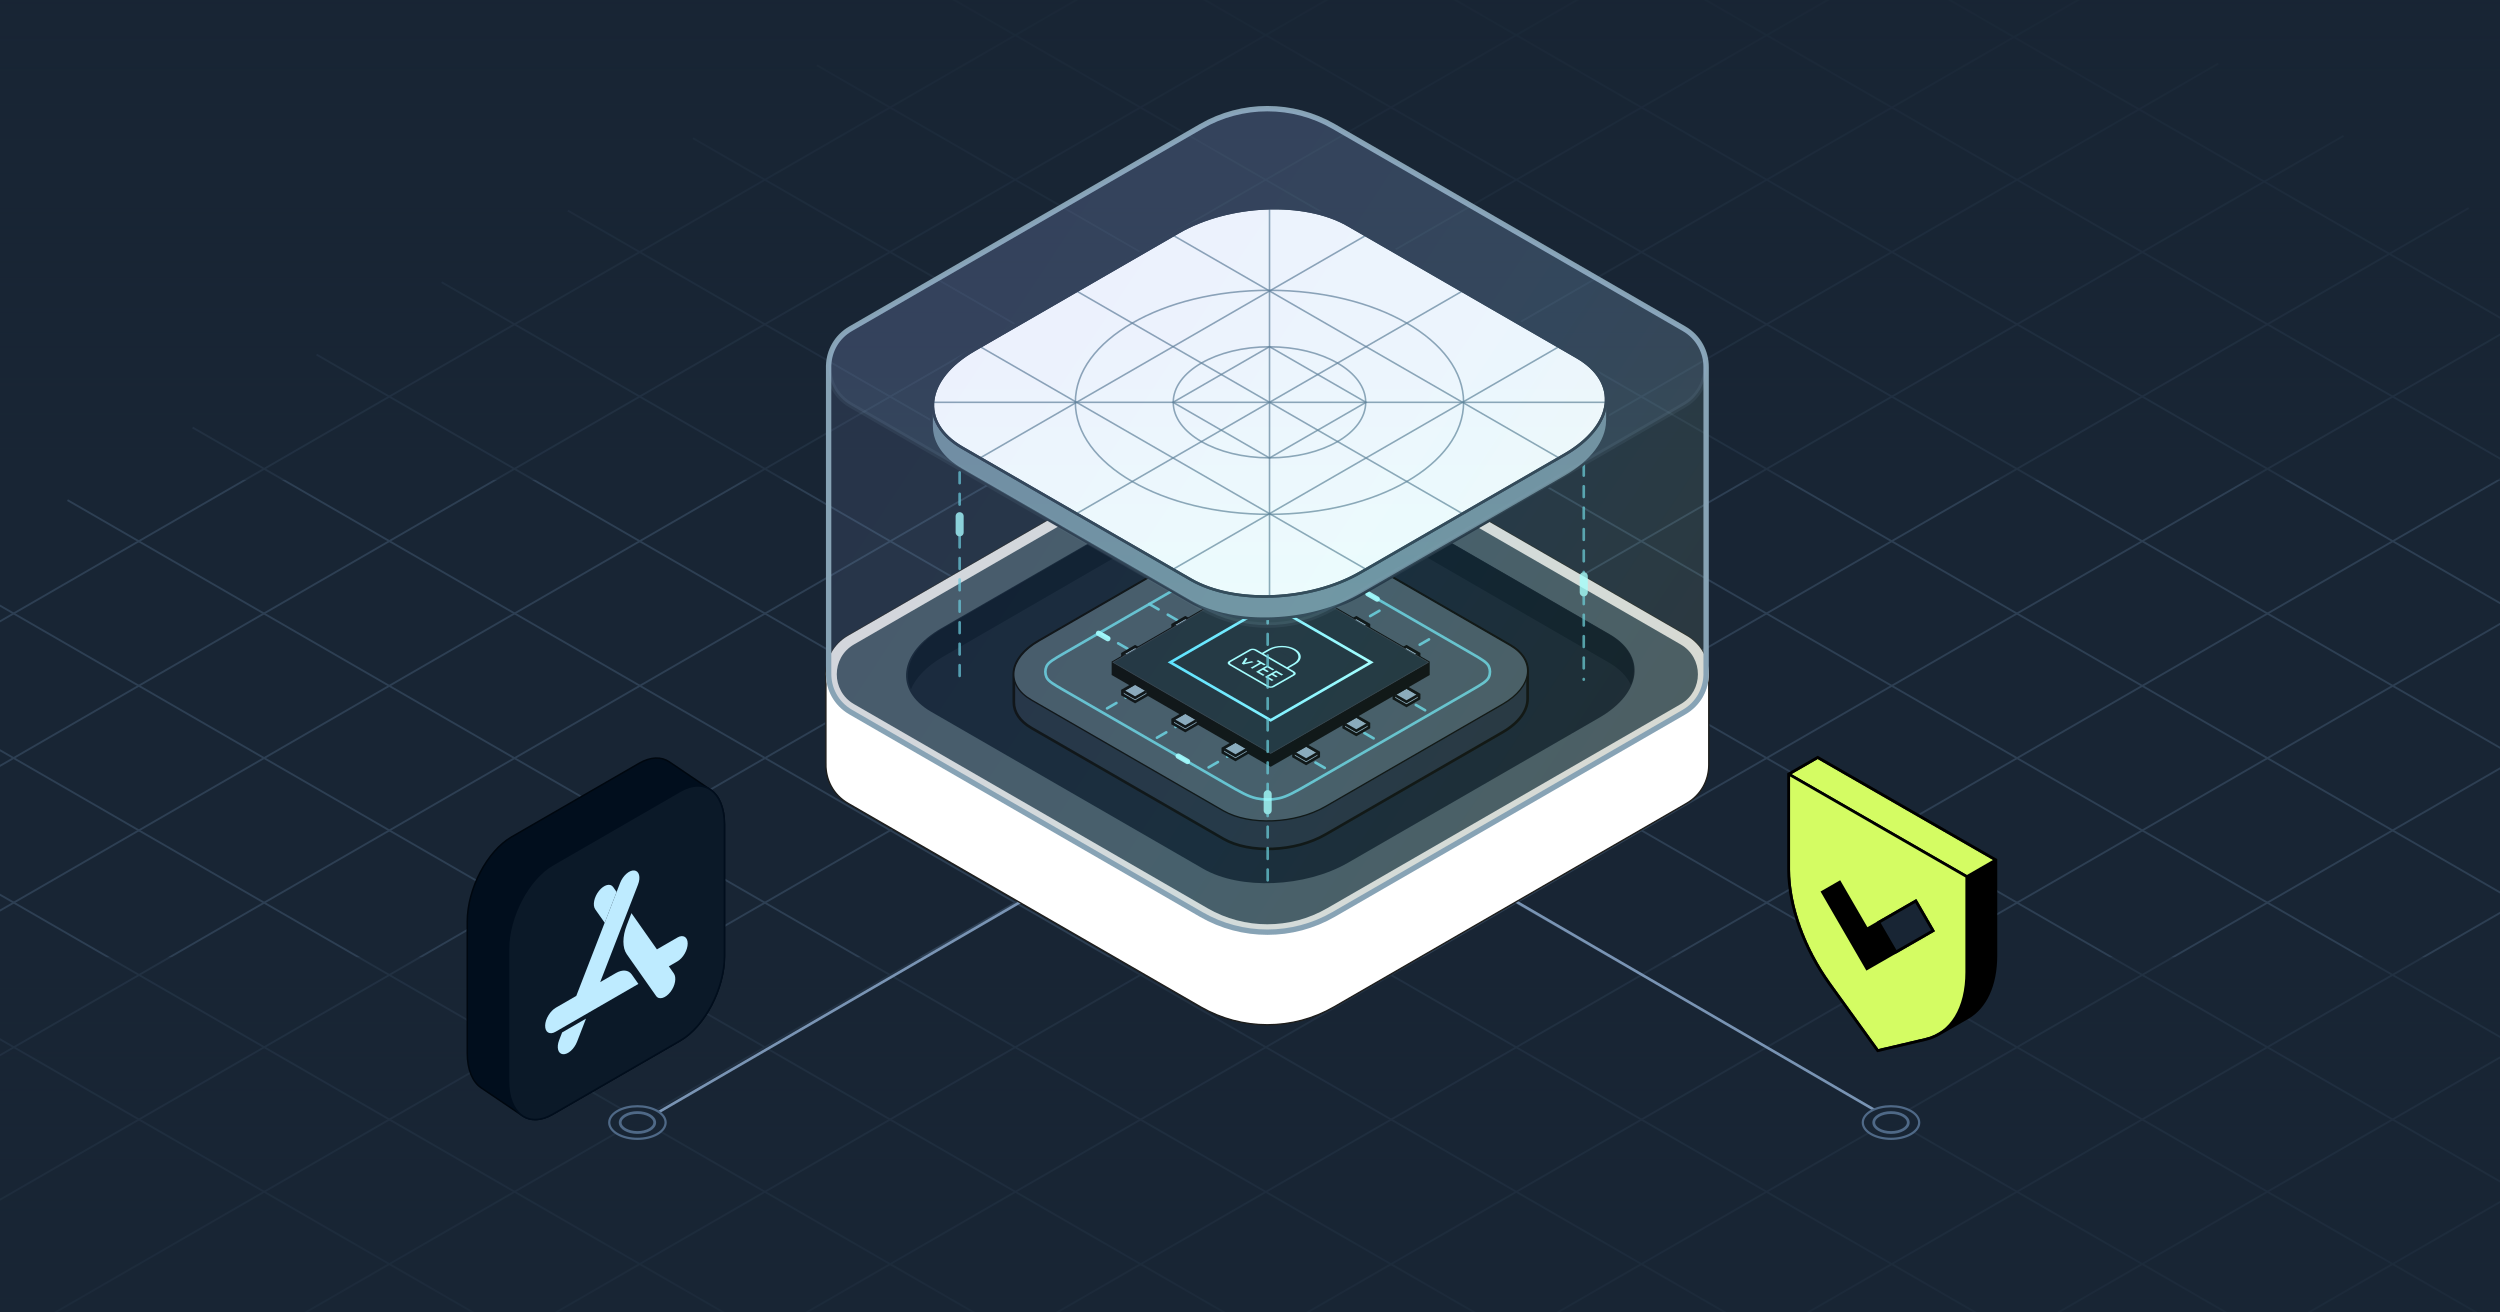 <svg width="1200" height="630" viewBox="0 0 1200 630" fill="none" xmlns="http://www.w3.org/2000/svg">
<rect x="0" y="0" width="1200" height="630" fill="#333333" stroke="none"/>
<g clip-path="url(#clip0_24072_153537)">
<rect width="1200" height="630" fill="#182534"/>
<path d="M764.285 -142.99L-691.062 697.198" stroke="#2D3F53" stroke-width="0.898" stroke-miterlimit="10"/>
<path d="M824.328 -108.311L-630.906 731.878" stroke="#2D3F53" stroke-width="0.898" stroke-miterlimit="10"/>
<path d="M884.487 -73.627L-570.859 766.673" stroke="#2D3F53" stroke-width="0.898" stroke-miterlimit="10"/>
<path d="M944.535 -38.833L-510.699 801.356" stroke="#2D3F53" stroke-width="0.898" stroke-miterlimit="10"/>
<path d="M1004.69 -4.158L-450.66 836.03" stroke="#2D3F53" stroke-width="0.898" stroke-miterlimit="10"/>
<path d="M1064.74 30.526L-390.496 870.714" stroke="#2D3F53" stroke-width="0.898" stroke-miterlimit="10"/>
<path d="M1124.89 65.21L-330.453 905.399" stroke="#2D3F53" stroke-width="0.898" stroke-miterlimit="10"/>
<path d="M1184.94 99.884L-270.293 940.073" stroke="#2D3F53" stroke-width="0.898" stroke-miterlimit="10"/>
<path d="M1245.1 134.568L-210.246 974.869" stroke="#2D3F53" stroke-width="0.898" stroke-miterlimit="10"/>
<path d="M1305.14 169.358L-150.094 1009.55" stroke="#2D3F53" stroke-width="0.898" stroke-miterlimit="10"/>
<path d="M1365.3 204.042L-90.047 1044.23" stroke="#2D3F53" stroke-width="0.898" stroke-miterlimit="10"/>
<path d="M1425.35 238.716L-30 1078.9" stroke="#2D3F53" stroke-width="0.898" stroke-miterlimit="10"/>
<path d="M1485.39 273.4L30.156 1113.59" stroke="#2D3F53" stroke-width="0.898" stroke-miterlimit="10"/>
<path d="M1545.54 308.084L90.199 1148.27" stroke="#2D3F53" stroke-width="0.898" stroke-miterlimit="10"/>
<path d="M1605.59 342.758L150.363 1183.06" stroke="#2D3F53" stroke-width="0.898" stroke-miterlimit="10"/>
<path d="M2026.37 697.196L632.863 -107.292" stroke="#2D3F53" stroke-width="0.898" stroke-miterlimit="10"/>
<path d="M2076.42 658.475L691.223 -141.218" stroke="#2D3F53" stroke-width="0.898" stroke-miterlimit="10"/>
<path d="M1966.21 731.876L572.816 -72.608" stroke="#2D3F53" stroke-width="0.898" stroke-miterlimit="10"/>
<path d="M1906.17 766.674L512.207 -38.18" stroke="#2D3F53" stroke-width="0.898" stroke-miterlimit="10"/>
<path d="M1846 801.351L452.391 -3.26" stroke="#2D3F53" stroke-width="0.898" stroke-miterlimit="10"/>
<path d="M1785.96 836.031L392.117 31.349" stroke="#2D3F53" stroke-width="0.898" stroke-miterlimit="10"/>
<path d="M1725.81 870.71L332.633 66.355" stroke="#2D3F53" stroke-width="0.898" stroke-miterlimit="10"/>
<path d="M1665.76 905.393L272.586 101.099" stroke="#2D3F53" stroke-width="0.898" stroke-miterlimit="10"/>
<path d="M1605.6 940.076L211.98 135.462" stroke="#2D3F53" stroke-width="0.898" stroke-miterlimit="10"/>
<path d="M1545.55 974.866L151.934 170.207" stroke="#2D3F53" stroke-width="0.898" stroke-miterlimit="10"/>
<path d="M1485.5 1009.55L92.449 205.212" stroke="#2D3F53" stroke-width="0.898" stroke-miterlimit="10"/>
<path d="M1425.34 1044.22L32.402 240.062" stroke="#2D3F53" stroke-width="0.898" stroke-miterlimit="10"/>
<path d="M1365.3 1078.91L-28.207 274.42" stroke="#2D3F53" stroke-width="0.898" stroke-miterlimit="10"/>
<path d="M1305.15 1113.59L-87.688 309.49" stroke="#2D3F53" stroke-width="0.898" stroke-miterlimit="10"/>
<path d="M1245.1 1148.27L-147.734 344.17" stroke="#2D3F53" stroke-width="0.898" stroke-miterlimit="10"/>
<path d="M1184.95 1183.06L-208.336 378.537" stroke="#2D3F53" stroke-width="0.898" stroke-miterlimit="10"/>
<path d="M1302.24 459.447H-522.676V746.727H1302.24V459.447Z" fill="url(#paint0_linear_24072_153537)"/>
<path d="M1302.24 230.379H-522.676V-56.901H1302.24V230.379Z" fill="url(#paint1_linear_24072_153537)"/>
<path d="M912.145 540L494.287 297" stroke="#7994B4" stroke-width="1.286" stroke-miterlimit="10" stroke-linecap="round"/>
<path d="M298.855 543.857L648.57 340.714" stroke="#7994B4" stroke-width="1.286" stroke-miterlimit="10" stroke-linecap="round"/>
<path d="M820.213 323.659C820.213 316.475 816.655 309.29 809.545 305.18L640.325 207.484C620.52 196.051 596.122 196.051 576.317 207.484L407.098 305.18C400.233 309.142 396.685 315.974 396.444 322.903H396.43V366.768H396.434C396.309 374.078 399.862 381.443 407.098 385.623L576.317 483.319C596.122 494.752 620.52 494.752 640.325 483.319L809.545 385.623C816.53 381.587 820.083 374.583 820.208 367.524H820.213V323.659Z" fill="white" stroke="#1D1D1B" stroke-width="0.67" stroke-miterlimit="10"/>
<path d="M576.33 439.83L407.111 342.134C392.885 333.919 392.885 313.39 407.111 305.181L576.33 207.484C596.135 196.051 620.533 196.051 640.338 207.484L809.557 305.181C823.783 313.395 823.783 333.924 809.557 342.134L640.338 439.83C620.533 451.264 596.135 451.264 576.33 439.83Z" fill="#D8D8D8"/>
<path d="M579.637 435.962L409.921 337.978C398.896 331.61 398.896 315.696 409.921 309.332L579.632 211.348C597.387 201.097 619.257 201.097 637.012 211.348L806.728 309.332C817.753 315.701 817.753 331.615 806.728 337.978L637.017 435.962C619.262 446.213 597.392 446.213 579.637 435.962Z" fill="#3D4F5B"/>
<path d="M577.502 417L446.941 341.639C429.123 331.353 431.353 313.379 451.93 301.504L572.503 231.911C593.08 220.035 624.205 218.746 642.033 229.032L772.594 304.393C790.412 314.679 788.182 332.652 767.605 344.527L647.032 414.121C626.455 425.996 595.329 427.286 577.502 417Z" fill="#0B1928"/>
<path d="M572.894 232.065C593.4 220.209 624.419 218.922 642.186 229.191L772.301 304.425C783.177 310.715 786.555 319.883 782.829 328.769C781.021 324.767 777.528 321.079 772.301 318.056L642.186 242.822C624.419 232.553 593.4 233.84 572.894 245.696L452.733 315.171C444.788 319.765 439.588 325.273 437.231 330.894C432.899 321.302 438.264 309.906 452.733 301.541L572.894 232.065Z" fill="#010E1D"/>
<path d="M733.252 322.011C733.252 317.408 730.465 312.999 724.781 309.713L632.705 256.556C620.13 249.305 598.182 250.206 583.666 258.594L498.634 307.689C490.689 312.278 486.641 318.143 486.641 323.703V337.147C486.641 341.75 489.427 346.159 495.112 349.445L587.187 402.602C599.763 409.853 621.711 408.952 636.227 400.564L721.259 351.469C729.204 346.88 733.252 341.015 733.252 335.455V322.011Z" fill="#182534" stroke="black" stroke-width="1.286" stroke-miterlimit="10"/>
<path d="M587.177 389.158L495.102 336.001C482.526 328.749 484.107 316.063 498.623 307.689L583.656 258.594C598.172 250.22 620.12 249.305 632.695 256.556L724.771 309.713C737.346 316.964 735.765 329.651 721.249 338.025L636.217 387.12C621.7 395.494 599.753 396.409 587.177 389.158Z" fill="#3D4F5B" stroke="black" stroke-width="0.643" stroke-miterlimit="10"/>
<path d="M602.395 355.501L577.516 369.863M577.597 341.25L552.911 355.501M553.666 327.171L529.279 341.25M613.624 355.748L638.503 370.111M637.075 341.565L662.483 356.233M661.787 328.075L686.646 342.426M527.823 303.649L546.803 314.606M576.369 276.296L595.349 287.253M551.636 289.916L570.616 300.873M624.336 286.932L642.111 276.671M648.762 300.866L666.422 290.67M672.562 314.606L690.114 304.473" stroke="#64CAD8" stroke-opacity="0.9" stroke-width="1.286" stroke-miterlimit="10" stroke-linecap="round" stroke-dasharray="5.14 5.14"/>
<path d="M629.039 375.88C621.547 380.202 617.802 382.364 613.82 383.21C610.297 383.958 606.656 383.958 603.132 383.21C599.151 382.364 595.405 380.202 587.914 375.88L510.774 331.369C505.709 328.447 503.177 326.986 502.327 325.077C501.586 323.413 501.585 321.512 502.326 319.847C503.176 317.939 505.708 316.477 510.772 313.553L587.903 269.016C595.398 264.689 599.145 262.525 603.129 261.678C606.655 260.929 610.298 260.929 613.823 261.678C617.807 262.525 621.554 264.689 629.049 269.016L706.181 313.553C711.245 316.477 713.777 317.939 714.626 319.847C715.367 321.512 715.367 323.413 714.625 325.077C713.775 326.986 711.243 328.447 706.178 331.369L629.039 375.88Z" stroke="#64CAD8" stroke-opacity="0.9" stroke-width="1.286" stroke-miterlimit="10" stroke-linecap="round"/>
<path opacity="0.9" d="M661.047 287.548L656.593 284.977" stroke="#A4FFFF" stroke-width="2.571" stroke-miterlimit="10" stroke-linecap="round" stroke-linejoin="round"/>
<path opacity="0.9" d="M531.762 306.552L527.308 303.981" stroke="#A4FFFF" stroke-width="2.571" stroke-miterlimit="10" stroke-linecap="round" stroke-linejoin="round"/>
<path opacity="0.9" d="M565.543 362.928L569.997 365.499" stroke="#A4FFFF" stroke-width="2.571" stroke-miterlimit="10" stroke-linecap="round" stroke-linejoin="round"/>
<path d="M685.62 317.924L609.918 274.203L534.234 317.924V323.632L609.918 367.333L685.62 323.632V317.924Z" fill="black" stroke="black" stroke-width="1.286" stroke-miterlimit="10"/>
<path d="M538.793 315.702L544.843 319.184L550.893 315.702V313.8L544.843 310.299L538.793 313.8V315.702Z" fill="#87A3B5"/>
<mask id="mask0_24072_153537" style="mask-type:luminance" maskUnits="userSpaceOnUse" x="538" y="310" width="13" height="10">
<path d="M538.785 315.702L544.835 319.184L550.885 315.702V313.8L544.835 310.299L538.785 313.8V315.702Z" fill="white"/>
</mask>
<g mask="url(#mask0_24072_153537)">
<path d="M544.835 310.299L550.885 313.8L544.835 317.281L538.785 313.8L544.835 310.299Z" fill="#87A3B5" stroke="black" stroke-width="1.286" stroke-miterlimit="10"/>
</g>
<path d="M538.793 315.702L544.843 319.184L550.893 315.702V313.8L544.843 310.299L538.793 313.8V315.702Z" stroke="black" stroke-width="1.286" stroke-miterlimit="10"/>
<path d="M620.887 287.883L626.937 291.384L632.987 287.883V285.981L626.937 282.48L620.887 285.981V287.883Z" fill="#87A3B5"/>
<mask id="mask1_24072_153537" style="mask-type:luminance" maskUnits="userSpaceOnUse" x="620" y="282" width="13" height="10">
<path d="M620.898 287.888L626.949 291.389L632.999 287.888V285.986L626.949 282.485L620.898 285.986V287.888Z" fill="white"/>
</mask>
<g mask="url(#mask1_24072_153537)">
<path d="M626.949 282.485L632.999 285.986L626.949 289.486L620.898 285.986L626.949 282.485Z" fill="#87A3B5" stroke="black" stroke-width="1.286" stroke-miterlimit="10"/>
</g>
<path d="M620.887 287.883L626.937 291.384L632.987 287.883V285.981L626.937 282.48L620.887 285.981V287.883Z" stroke="black" stroke-width="1.286" stroke-miterlimit="10"/>
<path d="M586.969 287.883L593.019 291.384L599.069 287.883V285.981L593.019 282.48L586.969 285.981V287.883Z" fill="#87A3B5"/>
<mask id="mask2_24072_153537" style="mask-type:luminance" maskUnits="userSpaceOnUse" x="586" y="282" width="14" height="10">
<path d="M586.977 287.888L593.027 291.389L599.077 287.888V285.986L593.027 282.485L586.977 285.986V287.888Z" fill="white"/>
</mask>
<g mask="url(#mask2_24072_153537)">
<path d="M593.027 282.485L599.077 285.986L593.027 289.486L586.977 285.986L593.027 282.485Z" fill="#87A3B5" stroke="black" stroke-width="1.286" stroke-miterlimit="10"/>
</g>
<path d="M586.969 287.883L593.019 291.384L599.069 287.883V285.981L593.019 282.48L586.969 285.981V287.883Z" stroke="black" stroke-width="1.286" stroke-miterlimit="10"/>
<path d="M562.879 301.79L568.929 305.272L574.979 301.79V299.888L568.929 296.387L562.879 299.888V301.79Z" fill="#87A3B5"/>
<mask id="mask3_24072_153537" style="mask-type:luminance" maskUnits="userSpaceOnUse" x="562" y="296" width="13" height="10">
<path d="M562.871 301.79L568.921 305.272L574.971 301.79V299.888L568.921 296.387L562.871 299.888V301.79Z" fill="white"/>
</mask>
<g mask="url(#mask3_24072_153537)">
<path d="M568.921 296.387L574.971 299.888L568.921 303.369L562.871 299.888L568.921 296.387Z" fill="#87A3B5" stroke="black" stroke-width="1.286" stroke-miterlimit="10"/>
</g>
<path d="M562.879 301.79L568.929 305.272L574.979 301.79V299.888L568.929 296.387L562.879 299.888V301.79Z" stroke="black" stroke-width="1.286" stroke-miterlimit="10"/>
<path d="M669.062 335.289L675.113 338.771L681.163 335.289V333.386L675.113 329.886L669.062 333.386V335.289Z" fill="#87A3B5"/>
<mask id="mask4_24072_153537" style="mask-type:luminance" maskUnits="userSpaceOnUse" x="669" y="329" width="13" height="10">
<path d="M669.051 335.289L675.101 338.771L681.151 335.289V333.386L675.101 329.886L669.051 333.386V335.289Z" fill="white"/>
</mask>
<g mask="url(#mask4_24072_153537)">
<path d="M675.101 329.886L681.151 333.386L675.101 336.868L669.051 333.386L675.101 329.886Z" fill="#87A3B5" stroke="black" stroke-width="1.286" stroke-miterlimit="10"/>
</g>
<path d="M669.062 335.289L675.113 338.771L681.163 335.289V333.386L675.113 329.886L669.062 333.386V335.289Z" stroke="black" stroke-width="1.286" stroke-miterlimit="10"/>
<path d="M669.062 315.702L675.113 319.184L681.163 315.702V313.8L675.113 310.299L669.062 313.8V315.702Z" fill="#87A3B5"/>
<mask id="mask5_24072_153537" style="mask-type:luminance" maskUnits="userSpaceOnUse" x="669" y="310" width="13" height="10">
<path d="M669.051 315.702L675.101 319.184L681.151 315.702V313.8L675.101 310.299L669.051 313.8V315.702Z" fill="white"/>
</mask>
<g mask="url(#mask5_24072_153537)">
<path d="M675.101 310.299L681.151 313.8L675.101 317.281L669.051 313.8L675.101 310.299Z" fill="#87A3B5" stroke="black" stroke-width="1.286" stroke-miterlimit="10"/>
</g>
<path d="M669.062 315.702L675.113 319.184L681.163 315.702V313.8L675.113 310.299L669.062 313.8V315.702Z" stroke="black" stroke-width="1.286" stroke-miterlimit="10"/>
<path d="M644.977 301.79L651.027 305.272L657.077 301.79V299.888L651.027 296.387L644.977 299.888V301.79Z" fill="#87A3B5"/>
<mask id="mask6_24072_153537" style="mask-type:luminance" maskUnits="userSpaceOnUse" x="644" y="296" width="14" height="10">
<path d="M644.965 301.79L651.015 305.272L657.065 301.79V299.888L651.015 296.387L644.965 299.888V301.79Z" fill="white"/>
</mask>
<g mask="url(#mask6_24072_153537)">
<path d="M651.015 296.387L657.065 299.888L651.015 303.369L644.965 299.888L651.015 296.387Z" fill="#87A3B5" stroke="black" stroke-width="1.286" stroke-miterlimit="10"/>
</g>
<path d="M644.977 301.79L651.027 305.272L657.077 301.79V299.888L651.027 296.387L644.977 299.888V301.79Z" stroke="black" stroke-width="1.286" stroke-miterlimit="10"/>
<path d="M538.793 333.391L544.843 336.872L550.893 333.391V331.488L544.843 327.987L538.793 331.488V333.391Z" fill="#87A3B5"/>
<mask id="mask7_24072_153537" style="mask-type:luminance" maskUnits="userSpaceOnUse" x="538" y="327" width="13" height="10">
<path d="M538.785 333.386L544.835 336.867L550.885 333.386V331.483L544.835 327.982L538.785 331.483V333.386Z" fill="white"/>
</mask>
<g mask="url(#mask7_24072_153537)">
<path d="M544.835 327.982L550.885 331.483L544.835 334.965L538.785 331.483L544.835 327.982Z" fill="#87A3B5" stroke="black" stroke-width="1.286" stroke-miterlimit="10"/>
</g>
<path d="M538.793 333.391L544.843 336.872L550.893 333.391V331.488L544.843 327.987L538.793 331.488V333.391Z" stroke="black" stroke-width="1.286" stroke-miterlimit="10"/>
<path d="M562.879 347.302L568.929 350.784L574.979 347.302V345.4L568.929 341.899L562.879 345.4V347.302Z" fill="#87A3B5"/>
<mask id="mask8_24072_153537" style="mask-type:luminance" maskUnits="userSpaceOnUse" x="562" y="341" width="13" height="10">
<path d="M562.871 347.302L568.921 350.784L574.971 347.302V345.4L568.921 341.899L562.871 345.4V347.302Z" fill="white"/>
</mask>
<g mask="url(#mask8_24072_153537)">
<path d="M568.921 341.899L574.971 345.4L568.921 348.882L562.871 345.4L568.921 341.899Z" fill="#87A3B5" stroke="black" stroke-width="1.286" stroke-miterlimit="10"/>
</g>
<path d="M562.879 347.302L568.929 350.784L574.979 347.302V345.4L568.929 341.899L562.879 345.4V347.302Z" stroke="black" stroke-width="1.286" stroke-miterlimit="10"/>
<path d="M586.969 361.185L593.019 364.686L599.069 361.185V359.283L593.019 355.801L586.969 359.283V361.185Z" fill="#87A3B5"/>
<mask id="mask9_24072_153537" style="mask-type:luminance" maskUnits="userSpaceOnUse" x="586" y="355" width="14" height="10">
<path d="M586.977 361.185L593.027 364.686L599.077 361.185V359.283L593.027 355.801L586.977 359.283V361.185Z" fill="white"/>
</mask>
<g mask="url(#mask9_24072_153537)">
<path d="M593.027 355.801L599.077 359.283L593.027 362.783L586.977 359.283L593.027 355.801Z" fill="#87A3B5" stroke="black" stroke-width="1.286" stroke-miterlimit="10"/>
</g>
<path d="M586.969 361.185L593.019 364.686L599.069 361.185V359.283L593.019 355.801L586.969 359.283V361.185Z" stroke="black" stroke-width="1.286" stroke-miterlimit="10"/>
<path d="M620.887 363.094L626.937 366.594L632.987 363.094V361.191L626.937 357.709L620.887 361.191V363.094Z" fill="#87A3B5"/>
<mask id="mask10_24072_153537" style="mask-type:luminance" maskUnits="userSpaceOnUse" x="620" y="357" width="13" height="10">
<path d="M620.898 363.094L626.949 366.594L632.999 363.094V361.191L626.949 357.709L620.898 361.191V363.094Z" fill="white"/>
</mask>
<g mask="url(#mask10_24072_153537)">
<path d="M626.949 357.709L632.999 361.191L626.949 364.692L620.898 361.191L626.949 357.709Z" fill="#87A3B5" stroke="black" stroke-width="1.286" stroke-miterlimit="10"/>
</g>
<path d="M620.887 363.094L626.937 366.594L632.987 363.094V361.191L626.937 357.709L620.887 361.191V363.094Z" stroke="black" stroke-width="1.286" stroke-miterlimit="10"/>
<path d="M644.977 349.201L651.027 352.683L657.077 349.201V347.298L651.027 343.798L644.977 347.298V349.201Z" fill="#87A3B5"/>
<mask id="mask11_24072_153537" style="mask-type:luminance" maskUnits="userSpaceOnUse" x="644" y="343" width="14" height="10">
<path d="M644.965 349.201L651.015 352.683L657.065 349.201V347.298L651.015 343.798L644.965 347.298V349.201Z" fill="white"/>
</mask>
<g mask="url(#mask11_24072_153537)">
<path d="M651.015 343.798L657.065 347.298L651.015 350.78L644.965 347.298L651.015 343.798Z" fill="#87A3B5" stroke="black" stroke-width="1.286" stroke-miterlimit="10"/>
</g>
<path d="M644.977 349.201L651.027 352.683L657.077 349.201V347.298L651.027 343.798L644.977 347.298V349.201Z" stroke="black" stroke-width="1.286" stroke-miterlimit="10"/>
<path d="M609.918 361.625L534.234 317.924L609.918 274.203L685.62 317.924L609.918 361.625Z" fill="#162630" stroke="#313A45" stroke-width="0.321" stroke-miterlimit="10"/>
<path d="M609.919 345.721L561.746 317.924L609.919 290.109L658.091 317.924L609.919 345.721Z" stroke="url(#paint2_linear_24072_153537)" stroke-width="1.286" stroke-miterlimit="10"/>
<path d="M609.69 325.308L623.008 317.701L609.69 310.088L596.372 317.701L609.69 325.308Z" fill="#161F30"/>
<path d="M609.69 325.308L623.008 317.701L609.69 310.088L596.372 317.701L609.69 325.308Z" fill="#162630"/>
<path fill-rule="evenodd" clip-rule="evenodd" d="M608.948 311.533C612.481 309.519 618.199 309.536 621.719 311.57C625.24 313.605 625.23 316.888 621.698 318.902L618.515 320.717L621.203 322.271C622.118 322.8 622.241 323.657 621.319 324.183L611.497 329.783C610.575 330.309 609.083 330.233 608.168 329.704L590.041 319.228C589.126 318.699 589.004 317.842 589.926 317.316L599.748 311.715C600.669 311.19 602.162 311.266 603.077 311.794L605.765 313.348L608.948 311.533ZM602.288 312.244C601.735 311.924 600.951 311.932 600.533 312.17L590.712 317.77C590.294 318.008 590.277 318.458 590.83 318.778L608.957 329.255C609.51 329.574 610.294 329.567 610.711 329.329L620.533 323.729C620.95 323.491 620.968 323.04 620.415 322.721L602.288 312.244ZM606.551 313.803L609.734 311.988C612.831 310.222 617.844 310.236 620.931 312.02C624.017 313.804 624.009 316.682 620.912 318.448L617.729 320.263L606.551 313.803Z" fill="#A4FFFF"/>
<path fill-rule="evenodd" clip-rule="evenodd" d="M612.539 321.846L615.903 323.791L615.115 324.241L612.536 322.75L611.244 323.487L613.298 324.674L612.51 325.123L610.456 323.936L608.717 324.928L611.296 326.418L610.507 326.868L607.142 324.923L612.539 321.846ZM604.527 318.121L603.096 317.294L603.885 316.844L607.532 318.953L606.744 319.402L605.313 318.575L601.099 320.978L600.313 320.524L604.527 318.121ZM608.287 319.389L611.652 321.334L610.864 321.784L608.285 320.293L606.993 321.029L609.047 322.217L608.259 322.666L606.205 321.479L604.465 322.471L607.044 323.961L606.256 324.411L602.891 322.466L608.287 319.389ZM597.937 315.663L598.799 316.162L597.504 318.114L600.871 317.359L601.728 317.854L599.078 318.448L596.815 318.955L596.047 318.511L597.937 315.663Z" fill="#A4FFFF"/>
<g opacity="0.8">
<path d="M760.199 202.58L760.199 326.227" stroke="#64CAD8" stroke-opacity="0.9" stroke-width="1.286" stroke-miterlimit="10" stroke-linecap="round" stroke-dasharray="5.14 5.14"/>
<path d="M760.199 276.569L760.199 284.351" stroke="#A4FFFF" stroke-width="3.857" stroke-miterlimit="10" stroke-linecap="round" stroke-linejoin="round"/>
<path d="M460.625 206.211L460.625 326.23" stroke="#64CAD8" stroke-opacity="0.9" stroke-width="1.286" stroke-miterlimit="10" stroke-linecap="round" stroke-dasharray="5.14 5.14"/>
<path d="M460.625 247.771L460.625 255.553" stroke="#A4FFFF" stroke-width="3.857" stroke-miterlimit="10" stroke-linecap="round" stroke-linejoin="round"/>
<path d="M608.484 191.23L608.484 423.944" stroke="#64CAD8" stroke-opacity="0.9" stroke-width="1.286" stroke-miterlimit="10" stroke-linecap="round" stroke-dasharray="5.14 5.14"/>
<path d="M608.484 381.194L608.484 388.976" stroke="#A4FFFF" stroke-width="3.857" stroke-miterlimit="10" stroke-linecap="round" stroke-linejoin="round"/>
</g>
<path d="M607.615 99.332C622.402 98.72 636.841 101.359 647.396 107.449L757.193 170.798C766.508 176.175 771.3 183.397 771.553 191.081H771.585V202.403H771.553C771.248 211.747 764.319 221.367 751.361 228.84L653.236 285.451C641.105 292.455 625.889 296.324 611.097 296.937C596.31 297.549 581.871 294.911 571.316 288.821L461.519 225.471C452.204 220.094 447.412 212.873 447.159 205.189H447.127V193.866H447.159C447.464 184.522 454.392 174.901 467.35 167.429L565.475 110.819L566.621 110.171C578.557 103.576 593.284 99.926 607.615 99.332Z" fill="#647F8F" stroke="#182534" stroke-width="1.286" stroke-miterlimit="10"/>
<path d="M582.703 231.173L516.746 193.118L532.272 184.157C549.273 174.347 574.996 173.282 589.723 181.782L655.679 219.836L640.153 228.797C623.152 238.607 597.429 239.672 582.703 231.173Z" fill="#424242"/>
<path d="M679.908 206.441C692.422 206.441 702.567 200.586 702.567 193.364C702.567 186.141 692.422 180.286 679.908 180.286C667.395 180.286 657.25 186.141 657.25 193.364C657.25 200.586 667.395 206.441 679.908 206.441Z" fill="#424242"/>
<path d="M609.356 193.117C583.777 178.36 583.777 154.438 609.356 139.681C634.935 154.438 634.935 178.36 609.356 193.117Z" fill="#424242"/>
<path d="M571.633 278.224L461.835 214.875C441.001 202.852 443.614 181.859 467.666 167.983L565.792 111.372C589.844 97.496 626.235 95.98 647.069 108.003L756.867 171.352C777.701 183.374 775.088 204.368 751.036 218.244L652.91 274.855C628.858 288.731 592.467 290.247 571.633 278.224Z" fill="#FDFDFD" stroke="#182534" stroke-width="1.217" stroke-miterlimit="10"/>
<path d="M516.734 246.548L701.978 139.676" stroke="#517083" stroke-opacity="0.7" stroke-width="0.771" stroke-miterlimit="10"/>
<path d="M563.062 273.262L748.307 166.389" stroke="#517083" stroke-opacity="0.7" stroke-width="0.771" stroke-miterlimit="10"/>
<path d="M655.674 112.957L470.43 219.829" stroke="#517083" stroke-opacity="0.7" stroke-width="0.771" stroke-miterlimit="10"/>
<path d="M516.734 139.676L701.978 246.548" stroke="#517083" stroke-opacity="0.7" stroke-width="0.771" stroke-miterlimit="10"/>
<path d="M470.43 166.389L655.674 273.262" stroke="#517083" stroke-opacity="0.7" stroke-width="0.771" stroke-miterlimit="10"/>
<path d="M748.317 219.829L563.062 112.957" stroke="#517083" stroke-opacity="0.7" stroke-width="0.771" stroke-miterlimit="10"/>
<path d="M447.859 193.113H770.858" stroke="#517083" stroke-opacity="0.7" stroke-width="0.771" stroke-miterlimit="10"/>
<path d="M609.367 99.412V286.817" stroke="#517083" stroke-opacity="0.7" stroke-width="0.771" stroke-miterlimit="10"/>
<path d="M609.348 219.763C634.857 219.763 655.536 207.833 655.536 193.116C655.536 178.4 634.857 166.47 609.348 166.47C583.839 166.47 563.16 178.4 563.16 193.116C563.16 207.833 583.839 219.763 609.348 219.763Z" stroke="#517083" stroke-opacity="0.7" stroke-width="0.771" stroke-miterlimit="10"/>
<path d="M609.347 246.877C660.807 246.877 702.523 222.806 702.523 193.113C702.523 163.42 660.807 139.349 609.347 139.349C557.888 139.349 516.172 163.42 516.172 193.113C516.172 222.806 557.888 246.877 609.347 246.877Z" stroke="#517083" stroke-opacity="0.7" stroke-width="0.771" stroke-miterlimit="10"/>
<path d="M609.354 219.836L563.043 193.118L609.354 166.4L655.665 193.118L609.354 219.836Z" stroke="#517083" stroke-opacity="0.7" stroke-width="0.771" stroke-miterlimit="10"/>
<path d="M571.633 278.224L461.835 214.875C441.001 202.852 443.614 181.859 467.666 167.983L565.792 111.372C589.844 97.496 626.235 95.98 647.069 108.003L756.867 171.352C777.701 183.374 775.088 204.368 751.036 218.244L652.91 274.855C628.858 288.731 592.467 290.247 571.633 278.224Z" stroke="#182534" stroke-width="1.286" stroke-miterlimit="10"/>
<path d="M818.937 176.146C818.937 169.006 815.401 161.865 808.333 157.78L640.146 60.679C620.462 49.316 596.213 49.316 576.528 60.679L408.341 157.78C401.518 161.717 397.992 168.508 397.752 175.395H397.738L397.744 323.077H397.748C397.624 330.342 401.155 337.663 408.347 341.817L576.534 438.918C596.219 450.281 620.467 450.281 640.152 438.918L808.338 341.817C815.281 337.806 818.812 330.845 818.937 323.829H818.941L818.937 176.146Z" fill="url(#paint3_linear_24072_153537)" fill-opacity="0.1" stroke="#87A3B5" stroke-width="2.571" stroke-linecap="round" stroke-linejoin="round"/>
<path d="M576.537 291.548L408.35 194.448C394.211 186.283 394.211 165.879 408.35 157.72L576.533 60.614C596.217 49.251 620.466 49.251 640.151 60.614L808.338 157.715C822.477 165.879 822.477 186.283 808.338 194.443L640.151 291.544C620.466 302.907 596.217 302.907 576.533 291.544L576.537 291.548Z" fill="url(#paint4_linear_24072_153537)" fill-opacity="0.1" stroke="#87A3B5" stroke-opacity="0.1" stroke-width="2.571" stroke-linecap="round" stroke-linejoin="round"/>
<path d="M245.535 401.731L306.726 366.404C312.361 363.149 317.48 363.126 321.286 365.697L341.054 379.078C345.174 381.873 347.745 387.722 347.745 395.849V458.915C347.745 474.563 338.236 492.737 326.494 499.518L265.304 534.845C259.668 538.1 254.549 538.123 250.744 535.552L230.976 522.171C226.856 519.376 224.285 513.527 224.285 505.4V442.334C224.285 426.686 233.793 408.511 245.535 401.731Z" fill="#010E1D" stroke="#00070F" stroke-width="0.735" stroke-miterlimit="10"/>
<path d="M326.496 499.516L265.305 534.843C253.574 541.624 244.055 534.428 244.055 518.78V455.714C244.055 440.065 253.563 421.891 265.305 415.111L326.496 379.784C338.226 373.004 347.746 380.199 347.746 395.848V458.913C347.746 474.562 338.238 492.736 326.496 499.516Z" fill="#0B1928" stroke="#010E1D" stroke-width="0.794" stroke-miterlimit="10"/>
<path d="M290.257 442.933L295.982 428.16L294.309 425.769C292.94 423.816 289.909 424.636 287.529 427.588C285.161 430.54 284.341 434.514 285.711 436.467L290.257 442.933Z" fill="#BEEBFF"/>
<path d="M268.397 499.242C267.027 502.778 267.835 505.809 270.215 506.022C272.595 506.235 275.626 503.541 276.995 500.016L281.284 488.948L269.822 495.56L268.397 499.242Z" fill="#BEEBFF"/>
<path d="M295.606 467.077L288.084 471.421L306.248 424.599C307.617 421.063 306.809 418.032 304.429 417.819C302.049 417.605 299.018 420.3 297.649 423.824L276.612 478.033L266.834 483.679C264.118 485.251 261.749 489.034 261.671 492.222C261.581 495.511 263.837 496.881 266.632 495.264L306.427 472.285L303.25 467.762C301.667 465.516 298.76 465.258 295.594 467.077H295.606Z" fill="#BEEBFF"/>
<path d="M325.141 450.028L315.319 455.697L303.094 438.308L300.872 444.022C298.694 449.624 298.694 454.978 300.872 458.065L314.937 478.08C316.329 480.067 319.461 479.181 321.852 476.094C324.165 473.108 324.793 469.167 323.435 467.237L321.044 463.835L325.13 461.478C327.869 459.895 330.092 456.045 330.092 452.879C330.092 449.713 327.869 448.434 325.13 450.016L325.141 450.028Z" fill="#BEEBFF"/>
<g clip-path="url(#clip1_24072_153537)">
<path d="M915.256 388.153L872.499 363.546L858.551 371.557V417.423C858.551 434.76 865.88 455.227 878.19 472.294L901.308 504.324L924.426 498.905C926.621 498.383 928.648 497.575 930.505 496.498L944.454 488.486C953.049 483.521 958.014 472.866 958.014 458.627V412.761L915.24 388.153H915.256ZM918.313 452.214L910.055 456.96L901.798 442.721L919.579 432.487L927.837 446.744L918.313 452.231V452.214Z" fill="black"/>
<mask id="mask12_24072_153537" style="mask-type:luminance" maskUnits="userSpaceOnUse" x="858" y="363" width="101" height="142">
<path d="M915.245 388.153L872.488 363.546L858.539 371.557V417.423C858.539 434.76 865.868 455.227 878.178 472.294L901.296 504.324L924.414 498.905C926.61 498.383 928.636 497.575 930.493 496.498L944.442 488.486C953.037 483.521 958.002 472.866 958.002 458.627V412.761L915.228 388.153H915.245ZM918.301 452.214L910.044 456.96L901.786 442.721L919.568 432.487L927.825 446.744L918.301 452.231V452.214Z" fill="white"/>
</mask>
<g mask="url(#mask12_24072_153537)">
<path d="M858.539 371.557L872.488 363.546L958.019 412.761L944.087 420.79L858.539 371.557Z" fill="#D4FC63" stroke="black" stroke-width="1.334" stroke-miterlimit="10"/>
<path d="M901.313 396.176L858.539 371.551V417.417C858.539 434.754 865.868 455.221 878.178 472.288L901.296 504.318L924.414 498.898C936.725 496.003 944.054 483.986 944.054 466.649V420.783L901.279 396.176H901.313ZM904.37 460.236L896.112 464.983L874.784 428.172L883.042 423.426L896.112 445.98L919.585 432.481L927.842 446.738L904.37 460.236Z" fill="#D4FC63" stroke="black" stroke-width="1.334" stroke-miterlimit="10"/>
</g>
<path d="M915.256 388.153L872.499 363.546L858.551 371.557V417.423C858.551 434.76 865.88 455.227 878.19 472.294L901.308 504.324L924.426 498.905C926.621 498.383 928.648 497.575 930.505 496.498L944.454 488.486C953.049 483.521 958.014 472.866 958.014 458.627V412.761L915.24 388.153H915.256ZM918.313 452.214L910.055 456.96L901.798 442.721L919.579 432.487L927.837 446.744L918.313 452.231V452.214Z" stroke="black" stroke-width="1.334" stroke-miterlimit="10"/>
</g>
<path d="M917.246 544.344C911.961 547.396 903.394 547.396 898.109 544.344C892.823 541.293 892.823 536.34 898.109 533.288C903.394 530.237 911.961 530.237 917.246 533.288C922.531 536.34 922.531 541.293 917.246 544.344Z" fill="#182534" stroke="#4F6987" stroke-width="1.067" stroke-miterlimit="10"/>
<path d="M907.688 543.604C912.264 543.604 915.974 541.461 915.974 538.817C915.974 536.173 912.264 534.029 907.688 534.029C903.112 534.029 899.402 536.173 899.402 538.817C899.402 541.461 903.112 543.604 907.688 543.604Z" fill="#182534" stroke="#4F6987" stroke-width="1.334" stroke-miterlimit="10"/>
<path d="M315.531 544.344C310.246 547.396 301.679 547.396 296.394 544.344C291.108 541.293 291.108 536.34 296.394 533.288C301.679 530.237 310.246 530.237 315.531 533.288C320.817 536.34 320.817 541.293 315.531 544.344Z" fill="#182534" stroke="#4F6987" stroke-width="1.067" stroke-miterlimit="10"/>
<path d="M305.973 543.604C310.549 543.604 314.259 541.461 314.259 538.817C314.259 536.173 310.549 534.029 305.973 534.029C301.397 534.029 297.688 536.173 297.688 538.817C297.688 541.461 301.397 543.604 305.973 543.604Z" fill="#182534" stroke="#4F6987" stroke-width="1.334" stroke-miterlimit="10"/>
</g>
<defs>
<linearGradient id="paint0_linear_24072_153537" x1="389.785" y1="459.447" x2="389.785" y2="746.727" gradientUnits="userSpaceOnUse">
<stop stop-color="#182534" stop-opacity="0.53"/>
<stop offset="1" stop-color="#182534"/>
</linearGradient>
<linearGradient id="paint1_linear_24072_153537" x1="389.785" y1="230.379" x2="389.785" y2="-56.901" gradientUnits="userSpaceOnUse">
<stop stop-color="#182534" stop-opacity="0.53"/>
<stop offset="1" stop-color="#182534"/>
</linearGradient>
<linearGradient id="paint2_linear_24072_153537" x1="658.091" y1="317.915" x2="556.713" y2="317.915" gradientUnits="userSpaceOnUse">
<stop stop-color="#A4FFFF"/>
<stop offset="1" stop-color="#52E0FF"/>
</linearGradient>
<linearGradient id="paint3_linear_24072_153537" x1="448.892" y1="167.294" x2="871.526" y2="447.44" gradientUnits="userSpaceOnUse">
<stop stop-color="#AEBDFF"/>
<stop offset="0.49" stop-color="#A4FFFF"/>
<stop offset="1" stop-color="#FFE76B"/>
</linearGradient>
<linearGradient id="paint4_linear_24072_153537" x1="608.344" y1="157.112" x2="608.344" y2="405.087" gradientUnits="userSpaceOnUse">
<stop stop-color="#AEBDFF"/>
<stop offset="0.49" stop-color="#A4FFFF"/>
<stop offset="1" stop-color="white"/>
</linearGradient>
<clipPath id="clip0_24072_153537">
<rect width="1200" height="630" fill="white"/>
</clipPath>
<clipPath id="clip1_24072_153537">
<rect width="102.857" height="142.714" fill="white" transform="translate(856.855 362.572)"/>
</clipPath>
</defs>
</svg>
